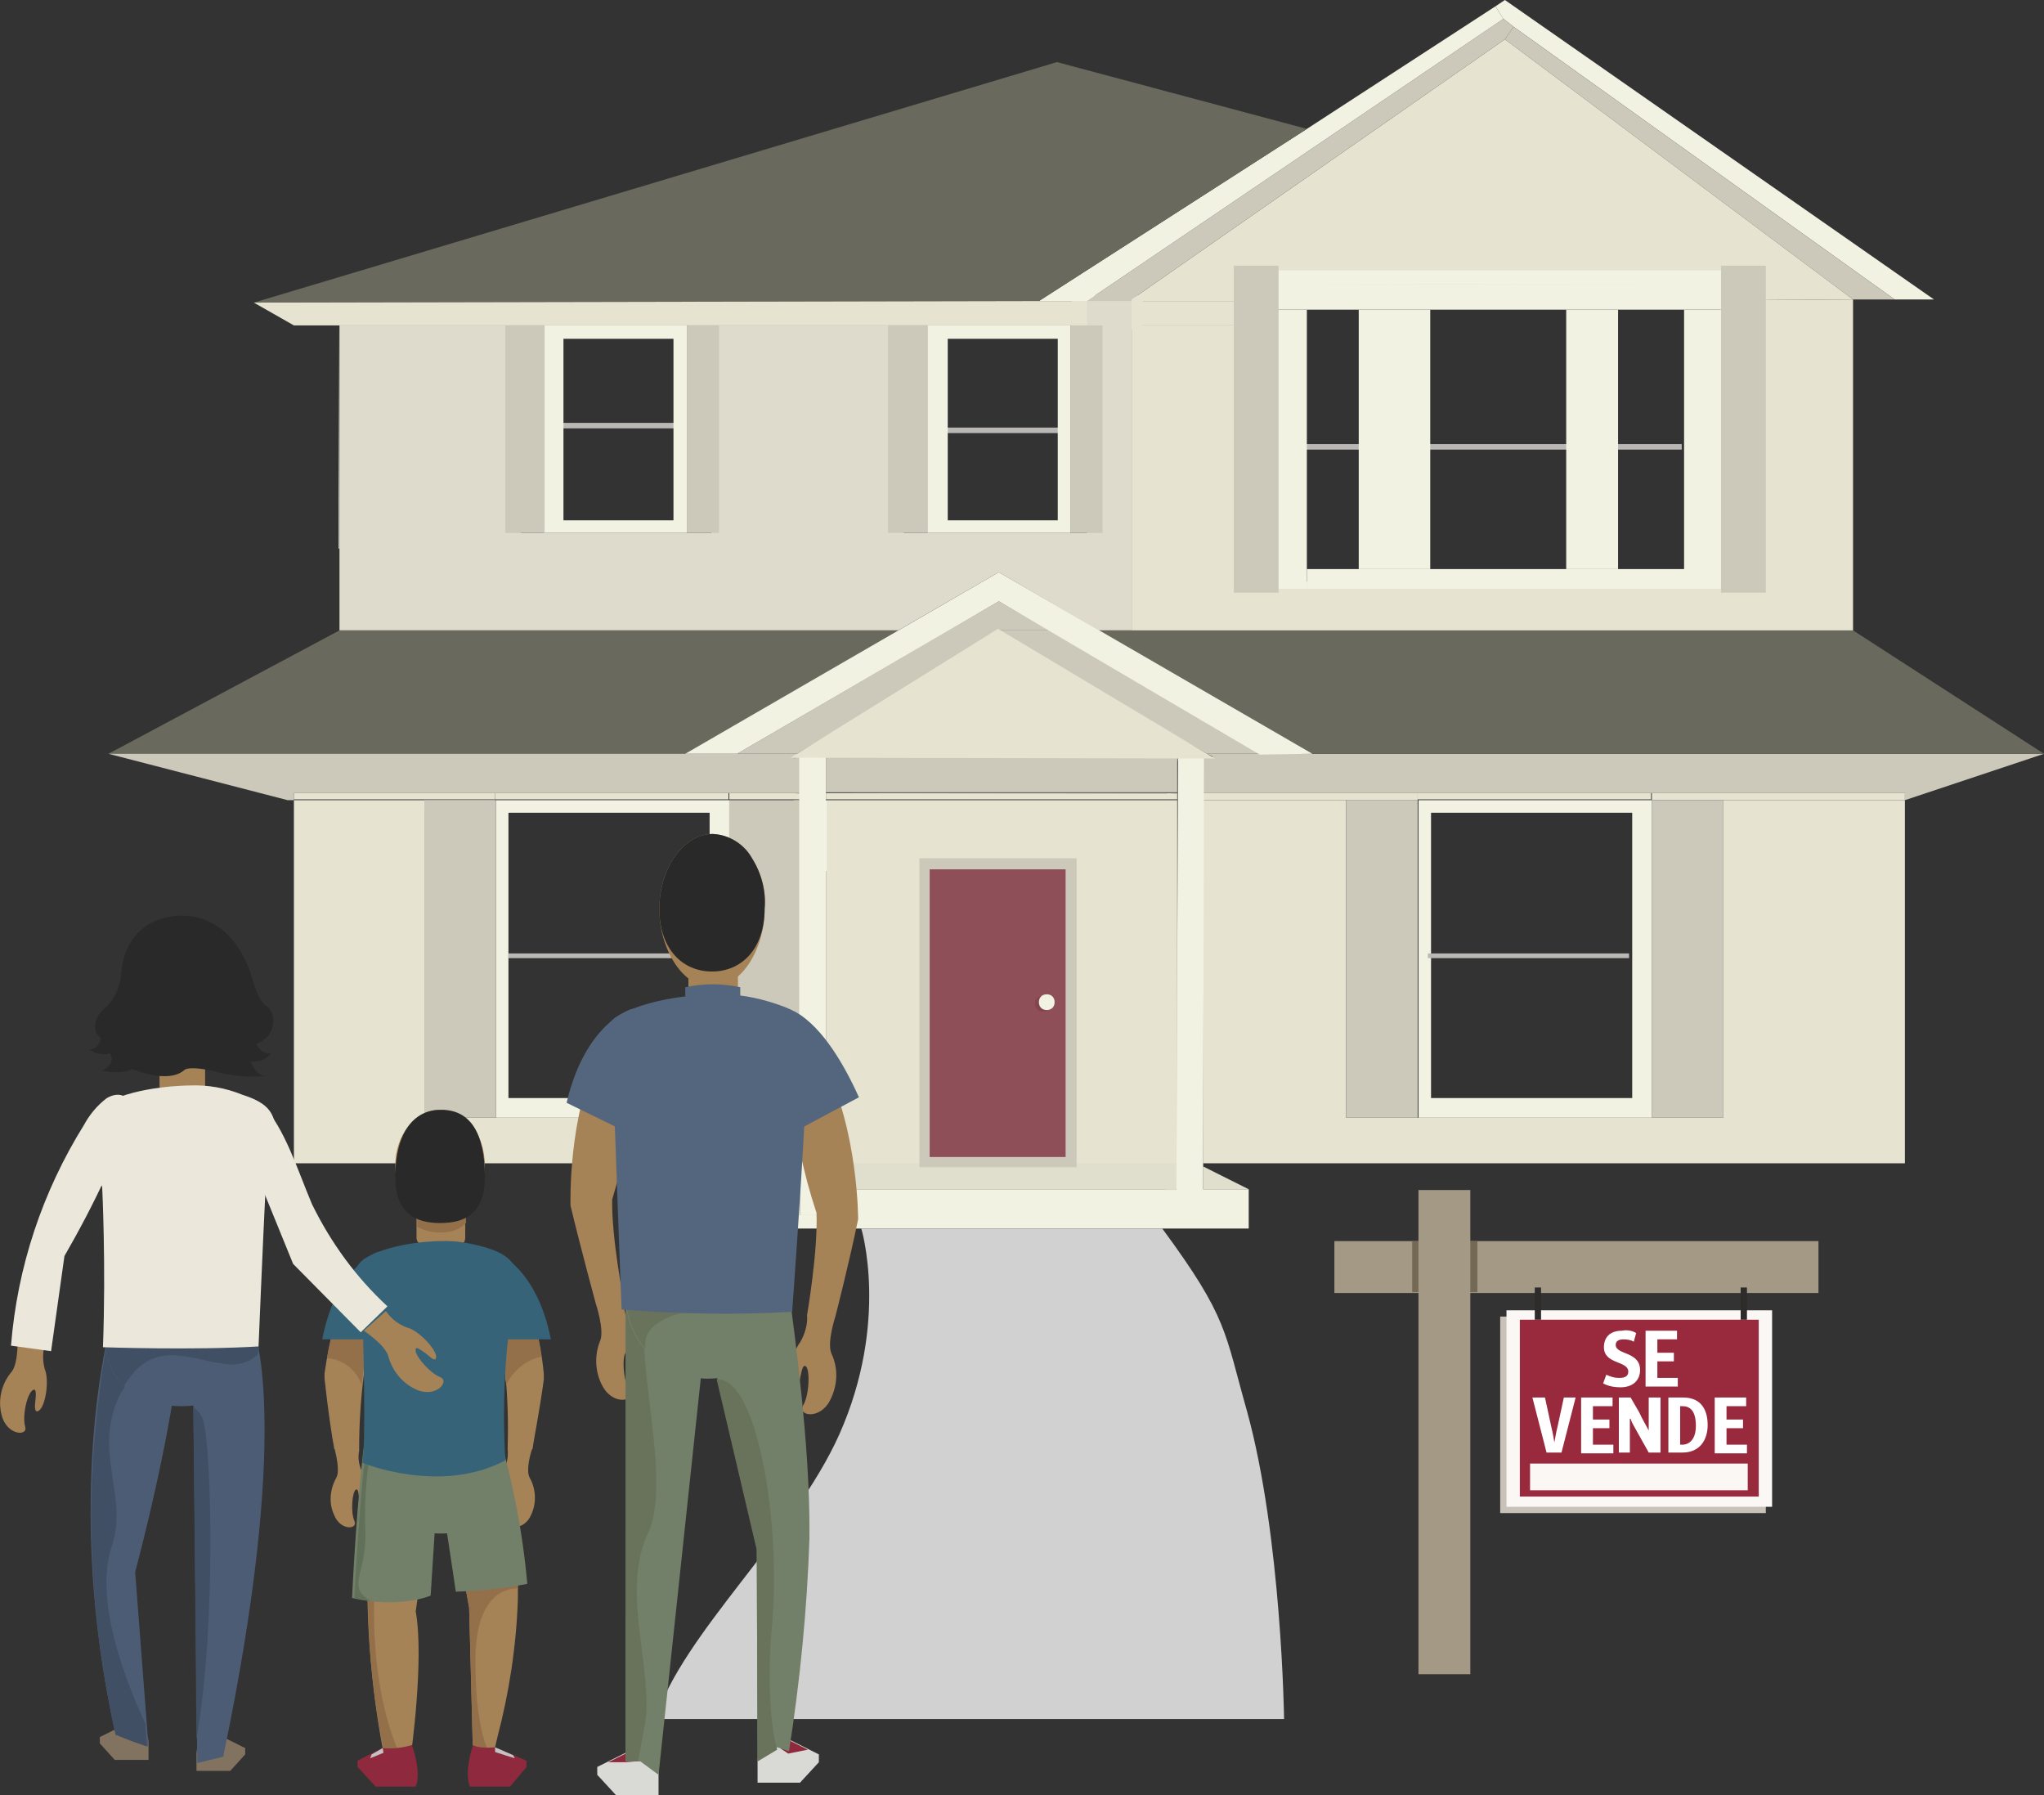 <svg version="1.1" id="Layer_1" xmlns="http://www.w3.org/2000/svg" x="0" y="0" viewBox="0 0 260.1 228.4" xml:space="preserve"><rect x="0" y="0" width="260.1" height="228.4" fill="#333333" stroke="none"/><style>.st0{fill:#dedbcc}.st1{fill:#e6e3d1}.st2{fill:#ccc9ba}.st3{fill:#bab8b5}.st4{fill:#69695e}.st5{fill:#f2f2e3}.st6{fill:#e0decc}.st11{fill:#e0decf}.st13{fill:#b3b09e}.st14{fill:#edebe8}.st18{fill:#babaab}.st20{fill:#a39985}.st23{fill:#faf7f5}.st27{fill:#d9d9d6}.st28{fill:#8f293d}.st29{fill:#a68257}.st30{fill:#738069}.st31{fill:#69735c}.st34{fill:#54667d}.st35{fill:#e3d6c2}.st36{fill:#94704a}.st38{fill:#292929}.st39{fill:#c4c2c2}.st41{fill:#4d5c75}.st42{fill:#e3e3e0}.st44{fill:#404f63}.st48{fill:#ebe8db}.st49{fill:#366378}.st50{fill:#fff}</style><path class="st0" d="M144 41.4v38.8h-4.2l-12.7-7.4-12.8 7.4H43.2V41.4h23.1v26.4h24.2V41.4H115v26.4h23.3V41.4h5.7z"/><path class="st1" d="M101.8 142.2v5.8H37.4v-46.2H63v1.6h-9v38.8h47.8z"/><path class="st2" d="M105.1 96.3h44.7v4.5h-44.7v-4.5z"/><path class="st1" d="M105.1 100.9h44.7v.8h-44.7v-.8zm0 .9h44.7v46.3h-44.7v-46.3z"/><path class="st0" d="M136.4 37.6h9v4.3h-9v-4.3z"/><path class="st3" d="M70.3 53.8h16.6v.7H70.3v-.7zm48.9.6h16.3v.7h-16.3v-.7z"/><path class="st2" d="M260.1 95.9l-17.7 5.9v-.9h-89.3v-4.6h1.3l-.8-.4h106.5z"/><path class="st4" d="M260.1 95.9h-93.4l-26.9-15.7h96l24.3 15.7z"/><path class="st5" d="M246.1 38.1h-5L192.6 3.4l-1.3-1-1-1.6 1.2-.8 54.6 38.1z"/><path class="st1" d="M242.4 101.8V148h-89.3v-46.2h18.2v40.4h48v-40.4h23.1z"/><path class="st1" d="M210.2 100.9v.9h32.2v-.9h-32.2z"/><path class="st2" d="M241.1 38.1h-5.3L191.5 5l1.1-1.6 48.5 34.7z"/><path class="st1" d="M235.8 41.4v38.8H144V41.4h18.2V74h57.1V41.4h16.5zm0-3.3v3.3h-16.5v-3.2l16.5-.1z"/><path class="st1" d="M235.8 38.1l-16.5.1v-1.7h-57.1v1.8H144v-.2L191.5 5l44.3 33.1z"/><path class="st2" d="M210.2 101.8h9.1v40.4h-9.1v-40.4z"/><path class="st5" d="M207.7 103.4h-25.6v36.3h25.6v-36.3zm2.5 38.8h-29.7v-40.4h29.7v40.4z"/><path class="st1" d="M180.4 100.9h29.7v.8h-29.7v-.8z"/><path class="st2" d="M191.3 2.4l1.3 1-1.1 1.6L144 38.1v.2h-5.7l53-35.9z"/><path class="st5" d="M190.3.8l1 1.6-53 35.9h-6.1l34.1-21.9 24-15.6z"/><path class="st2" d="M171.3 101.8h9.1v40.4h-9.1v-40.4z"/><path class="st1" d="M153.1 100.9v.9h27.3v-.9h-27.3z"/><path class="st4" d="M166.3 16.4l-34.1 21.9h-.1l-99.8.2L134.5 7.9l31.8 8.5z"/><path class="st1" d="M162.2 38.3v3.1H144v-3.1h18.2z"/><path class="st2" d="M160.3 95.9h-6.7L127 80.6v-.4h6.5l26.8 15.7z"/><path class="st5" d="M158.9 151.3v5h-62v-5h4.9v3.3h3.3v-3.3h53.8z"/><path class="st6" d="M158.9 151.3h-5.8v-2.9l5.8 2.9zm-53.8-3.3h44.7v3.3h-44.7V148z"/><path class="st1" d="M138.3 41.4H37.4l-5.1-2.9 99.8-.2h6.2v3.1z"/><path class="st2" d="M136.2 41.4h4.1v26.4h-4.1V41.4zM117 109.2h20v39.3h-20v-39.3z"/><path d="M118.3 110.6h17.3v36.6h-17.3v-36.6z" fill="#8f4f59"/><path class="st5" d="M134.6 43.1h-14v23.1h14V43.1zm1.6 24.7H118V41.4h18.2v26.4z"/><path class="st2" d="M133.5 80.2h-12.8l6.4-3.7 6.4 3.7zm-6.5 0v.4l-25.6 15.3h-7.6l26.9-15.7h6.3zm-14-38.8h5v26.4h-5V41.4z"/><path class="st4" d="M114.3 80.2L87.4 95.9H13.8l29.4-15.7h71.1z"/><path class="st5" d="M101.8 151.3h3.3v3.3h-3.3v-3.3z"/><path class="st6" d="M101.8 148.8v2.5h-4.9l4.9-2.5z"/><path class="st2" d="M92.8 101.8h9.1v40.4h-9.1v-40.4z"/><path class="st1" d="M92.8 100.9h9.1v.8h-9.1v-.8z"/><path class="st2" d="M101.8 96.3v4.6H37.4v.9h-.8l-22.8-5.9h87.6l.4.4zM87.4 41.4h4.1v26.4h-4.1V41.4z"/><path class="st5" d="M90.3 103.4H64.7v36.3h25.6v-36.3zm2.5 0v38.8H63.1v-40.4h29.7v1.6z"/><path class="st1" d="M63 100.9h29.7v.8H63v-.8z"/><path class="st5" d="M85.7 43.1h-14v23.1h14V43.1zm1.7 24.7H69.2V41.4h18.2v26.4z"/><path class="st2" d="M64.3 41.4h5v26.4h-5V41.4zM54 101.8h9.1v40.4H54v-40.4z"/><path class="st1" d="M37.4 100.9H63v.8H37.4v-.8z"/><path d="M132.7 128.7c-.6 0-1-.4-1-1s.4-1 1-1 1 .4 1 1-.4 1-1 1" fill="#82454f"/><path class="st5" d="M134.2 127.5c0 .6-.4 1-1 1s-1-.4-1-1 .4-1 1-1 1 .4 1 1m-7.1-54.7L87.2 95.9h6.6l33.3-19.4L160.3 96l6.7-.1-39.9-23.1z"/><path d="M43.1 41.4v28.4h.1l-.1-28.4zm62 78.6v-19.1.1h43.4-43.4v.8h43.4-43.4V120z" fill="#f5f5f0"/><path d="M105.1 100.9h43.4v.1l-43.4-.1z" fill="#c2c2ad"/><path class="st11" d="M148.3 151.3h1.3v.1h-1.3v-.1z"/><path d="M149.8 107.7v-5.9h-1.3 1.3v-.9h-1.3 1.3v6.8z" fill="#e3e0db"/><path class="st13" d="M148.5 100.9h1.3v.1l-1.3-.1z"/><path class="st5" d="M149.9 96.1l-.2 55.3h3.4l.1-55.3h-3.3z"/><path class="st14" d="M101 148v1.3l.7-.4v-.9h-.7z"/><path d="M101 142.2h.7v5.8h-.7v-5.8z" fill="#d6d4c2"/><path class="st11" d="M101 151.3h.7v.1h-.7v-.1z"/><path d="M101 149.3v2h.7v-2.4l-.7.4z" fill="#d1cfbd"/><path d="M101 101.8h.7v1.6h-.7v-1.6z" fill="#ccc9b8"/><path class="st13" d="M101 100.9h.7v.1l-.7-.1z"/><path class="st18" d="M101 96.6l.5-.3h-.5v.3z"/><path class="st5" d="M101.7 96.3v55.1h3.4V96.3h-3.4z"/><path class="st14" d="M105.1 97.1v-.8h-3.3l-.1-.1 18.2-11.4 7-4.1 25.7 15.4h-4.1v.2h-43.4v.8z"/><path class="st18" d="M119.9 84.8l6.8-4.1h.2l-7 4.1zm-18.4 11.5h.3l-.1-.1-.2.1z"/><path d="M149.8 97.1v-.8h-1.3v-.2h3.3-1.9l-.1 1z" fill="#dbd9d6"/><path class="st1" d="M127 80l-26.4 16.4 54 .1L127 80z"/><path class="st20" d="M169.8 157.9h61.6v6.6h-61.6v-6.6z"/><path d="M187 157.9v6.5h1v-6.5h-1zm-7.3 0v6.5h.9v-6.5h-.9z" fill="#736954"/><path class="st20" d="M180.5 151.4h6.6V213h-6.6v-61.6z"/><path d="M190.9 167.5h33.8v25h-33.8v-25z" fill="#c9c2b8"/><path class="st23" d="M191.7 166.7h33.8v25h-33.8v-25z"/><path d="M193.4 167.9h30.4v22.5h-30.4v-22.5z" fill="#99293d"/><path class="st23" d="M194.7 186.2h27.7v3.4h-27.7v-3.4z"/><path d="M195.3 163.8h.8v4.1h-.8v-4.1zm26.2 0h.8v4.1h-.8v-4.1z" fill="#2e2b2b"/><path d="M109.6 156.3s3.6 11.8-2.8 26.2c-5.8 12.9-19.9 25.3-23.4 36.2h80s-.3-23.1-4.7-39.1c-2.9-10.2-2.4-11.9-10.8-23.3h-38.3z" fill="#d1d1d1"/><path class="st27" d="M83.8 225.8v2.6h-5.4l-2.4-2.6v-1l4.2-2.1s3.6-.1 3.6 3.1"/><path class="st28" d="M80.8 224.1v-1.3h-.6l-2.8 1.4h2.2l1.2-.1z"/><path class="st27" d="M96.4 224.2v2.6h5.4l2.4-2.6v-1l-4.2-2.1c-.1 0-3.6-.2-3.6 3.1"/><path class="st28" d="M99.4 222.5v-1.3h.6l2.8 1.4-2.5.5-.9-.6z"/><path class="st29" d="M76.4 133.6c-4.2 8.4-3.8 19.8-3.8 19.8 1.3 5.4 3.2 12.4 3.2 12.4s1.1 3.3.6 4.7c-.8 1.9-.7 4.1.3 5.9 1.4 2.5 4.2 1.8 3.4.6-.8-1.3-1-4.6-.4-5 .3-.2.5.6.7 1.3.2.8.4 1.7.8 1.3.7-.8.2-4.4-.8-5.5-.7-1-1-2.3-1-3.5 0 0-1.6-8.1-1.5-13 1.6-5.2 2.6-10.5 2.8-15.9l-4.3-3.1zm28.5 1.8c4.3 8.4 4.3 19.7 4.3 19.7-1.1 5.4-2.9 12.4-2.9 12.4s-1.1 3.3-.5 4.7c.9 1.9.8 4.1-.2 6-1.3 2.5-4.2 1.9-3.4.6s.9-4.7.3-5c-.7-.4-.6 3.4-1.4 2.6s-.3-4.4.7-5.6c.6-1 1-2.3.9-3.5 0 0 1.4-8.1 1.2-13-1.7-5.1-2.8-10.4-3.2-15.8l4.2-3.1z"/><path class="st30" d="M89.3 174.2l-5.5 51.6-2.3-1.7h-1.9l.1-58.3 9.6 8.4z"/><path class="st30" d="M100.6 164.9c0 5.8-4.7 10.5-10.5 10.5s-10.5-4.7-10.5-10.5h21z"/><path class="st30" d="M100.6 165.8l-9.6 8.4 5.3 22.8.1 26.9 2.5-1.6 1.5.5c1.4-8.9 2.3-18 2.6-27 .1-8.5-.9-18.7-2.4-30"/><path class="st31" d="M81.2 224.1h-1.6v-58.3c.2 2.1 1 4.1 2.4 5.8.2 6.5 3.1 18.6.3 23.8-3.2 7.4.8 16.8-.2 23.8l-.9 4.9z"/><path class="st31" d="M82.1 171.6c-1.4-1.7-2.2-3.7-2.4-5.8v-.9h21c0 .3 0 .6-.1.9l-.4.3c-.8 0-2-.1-3.4-.1-5.7 0-14.7.7-14.7 5v.6m18.5-5.4h-.4l.4-.3v.3"/><path d="M96.4 224.1l-.1-26.9-5.1-21.9 5.1 21.9.1 26.9z" fill="#e0d9c9"/><path d="M96.4 224.1l2.4-1.6-2.4 1.6z" fill="#bfbaad"/><path class="st31" d="M96.4 224.1l-.1-26.9-5.1-21.7h.2c4.9 0 8.1 18 6.8 31.8-.6 6.3-.1 12.8.7 15.3l-2.5 1.5z"/><path class="st34" d="M91 126.5s-7.5 0-12.3 2.7-.5 13-.5 13 .8 22.4.9 24.4c7.2.6 14.5.7 21.7.3 0 0 1.1-14.9 1.6-24.8 1-2 1.6-4.3 1.7-6.6-.1-4-.3-6.1-5.1-7.7-2.6-.9-5.3-1.4-8-1.3"/><path class="st29" d="M93.9 119.5h-6.3v7c0 1.1 2.4 1.2 3.3 1.2 1.1 0 3 0 3-1.1v-7.1z"/><path class="st34" d="M100.5 128.5s4.1.7 8.8 11.1l-8.8 4.7c-.1 0-4.7-17.9 0-15.8m-20.2-.1s-5.8 1.7-8.2 11.9l9 4.4c0 .1 3.9-17.7-.8-16.3"/><path class="st29" d="M66.1 162.2c1.6 4 2.7 8.3 3.1 12.6v.7c-.5 3.8-1.3 7.8-1.4 8.6 0 .1 0 .2-.1.3-.2.5-.8 2.7-.3 3.6.8 1.4.9 3.2.2 4.7-.9 2.1-3.2 1.8-2.7.7.5-1 .4-3.7-.1-4-.3-.1-.3.5-.4 1.1-.1.7-.2 1.3-.5 1-.7-.6-.5-3.4.2-4.4.4-.8.6-1.8.5-2.7v-.3c.1-3.1 0-6.3-.3-9.4 0-.2-.1-.3-.1-.5-.4-1.1-1.8-5.4-3.3-9.9-.4-1.1 0-2.4.9-3.1l.1-.1c1.2-.9 3-.7 3.9.6.1.1.2.3.3.5"/><path class="st35" d="M64.4 176.2c0-.5-.1-1-.1-1.4 0-.2-.1-.3-.1-.5-.3-1-1.5-4.6-2.9-8.5 1.4 4 2.5 7.5 2.9 8.5.1.2.1.3.1.5.1.5.1.9.1 1.4m3.4-9.2c-.3-1.3-.7-2.5-1.2-3.7.4 1.3.8 2.5 1.2 3.7"/><path class="st36" d="M64.4 176.2c0-.5-.1-1-.1-1.4 0-.2-.1-.3-.1-.5-.3-1-1.5-4.6-2.9-8.5h5c.1-.6.2-1.3.2-1.9v-.8c.5 1.2.9 2.4 1.2 3.7.5 1.9.9 3.8 1.2 5.8-2 .4-3.6 1.8-4.5 3.6"/><path class="st29" d="M44.8 162.2c-1.7 4-2.9 8.2-3.5 12.5v.7c.4 3.8 1 7.8 1.2 8.7 0 .1 0 .2.1.3.1.5.7 2.7.2 3.6-.8 1.4-1 3.2-.3 4.7.8 2.1 3.1 1.9 2.6.8s-.3-3.7.2-4c.3-.1.3.5.4 1.1.1.7.1 1.3.5 1.1.7-.6.6-3.4-.1-4.4-.4-.8-.6-1.8-.4-2.7v-.3c0-3.1.2-6.3.6-9.4 0-.2.1-.3.1-.5.4-1.1 2-5.3 3.7-9.8.4-1.1.1-2.3-.8-3.1l-.1-.1c-1.1-1.1-2.8-1-3.9 0-.2.3-.4.5-.5.8"/><path class="st35" d="M41.6 172.8c.6-3.7 1.7-7.2 3.2-10.6l.3-.6c-.1.2-.2.3-.3.5-1.5 3.4-2.6 7-3.2 10.7"/><path class="st36" d="M46 176.2c-.6-1.9-2.4-3.3-4.4-3.4.6-3.6 1.7-7.2 3.2-10.6.1-.2.2-.3.3-.5-.2 1.3-.1 2.7.3 4h4.1c-1.5 4-2.8 7.6-3.2 8.5-.1.2-.1.3-.1.5-.1.5-.1 1-.2 1.5"/><path class="st29" d="M52.3 223.2s1.7-12.1.6-18.2c0 0 .8-5.2 1.3-11.6l-7.3 2.2c-.5 9.3.2 18.7 2 27.9l3.4-.3z"/><path class="st36" d="M49 223.5c-1.4-6.5-2.1-13.2-2.2-19.9.3 0 .5.1.8.1-.1 5.8.5 13.3 3.3 19.6l-1.9.2z"/><path class="st29" d="M64.4 191l-6.9 1.3 2.2 12.3.5 19h2.5l.6-2.6c1.5-5.7 2.4-11.6 2.6-17.5.1-6.2-.3-4.4-1.5-12.5"/><path class="st35" d="M59.7 204.5l-1.4-7.8 1.4 7.8z"/><path class="st36" d="M62.7 223.7h-2.5l-.5-19v-.2l-1.4-7.7h6.8c.1 1.9.8 3.6.8 5.3h-.2c-1.1 0-5.3.6-5.2 9.4 0 9.9 2.2 12.2 2.2 12.2"/><path class="st30" d="M63.3 181.8c1.9 6.4 3.2 13 3.8 19.7-3 .6-6 .9-9.1 1 0 0-1.8-12.4-2.6-16.4 0 .1-.7-4.2 7.9-4.3"/><path class="st30" d="M55.8 187.3l-1 15.7s-3.9 1.7-10 .3c0 0 .6-13.3 1.8-21.5 0-.2 9.2-.1 9.2 5.5"/><path d="M47.2 203.7c-.7-.1-1.4-.2-2.1-.4 0 0 .6-13.3 1.8-21.5.3.1.5.1.8.1-1 4.3-1.4 8.7-1.2 13.1.1 5.5-2.5 6.8.7 8.7" fill="#617059"/><path class="st30" d="M46.9 182.6s.2 12.8 9.5 12.5 6.9-12.3 6.9-12.3l-16.4-.2z"/><path class="st29" d="M59.2 152H53v5.5c.1 1.3 1.8.9 3.2.9s2.9.5 3-.9V152z"/><path class="st35" d="M53.1 156.7v-4.8h6.2v.1h-6.2v4.7z"/><path class="st36" d="M55.8 156.8c-.9 0-1.9-.3-2.7-.7V152h6.2v3.6c-.8.8-1.9 1.2-3 1.2h-.5"/><path class="st29" d="M61.7 148.3c0 3.9-2.5 7.1-5.7 7.1-3.1 0-5.7-3.2-5.7-7.1s2.5-7.1 5.7-7.1 5.7 3.1 5.7 7.1"/><path class="st38" d="M61.7 149.7c0 4.7-2.5 5.9-5.7 5.9-3.1 0-5.7-1.2-5.7-5.9 0-5.6 2.4-8.5 5.7-8.5 3.8-.1 5.7 2.9 5.7 8.5"/><path class="st28" d="M48.6 222.4c1.3.1 2.6 0 3.8-.4 0 0 1.3 3.4.5 5.3h-5.1l-2.3-2.5v-.8l3.1-1.6z"/><path class="st39" d="M48.8 223l-.1-.6-1.4.8-.2.5 1.7-.7z"/><path class="st28" d="M63 222.3c-2.3.2-2.8-.3-2.8-.3s-1.2 3.4-.4 5.3h5.1l2.1-2.5v-.8l-4-1.7z"/><path class="st39" d="M63 222.9v-.6l2.3 1 .2.4-2.5-.8z"/><path d="M18.9 221.8v2.1h-4.3l-1.9-2.1v-.8l3.4-1.7c-.1 0 2.8-.1 2.8 2.5m6.1 1.4v2.1h4.3l1.9-2.1v-.8l-3.4-1.7c.1 0-2.8-.1-2.8 2.5" fill="#827361"/><path class="st29" d="M1.5 174.5C.2 176-.3 178.1.2 180c.6 2.6 3.4 2.8 3 1.5-.4-1.4.3-4.5 1.1-4.7.3-.1.3.7.2 1.4-.1.8-.1 1.6.4 1.3.9-.5 1.4-3.9.8-5.3-.3-1.1-.3-2.3.1-3.4l-3.5-.7c-.1 0 .1 3.2-.8 4.4"/><path class="st41" d="M32.4 169.5s4.7 12.4-4 54l-3.3.8-.5-46.3 7.8-8.5zm-18.4-.7s-6 22 .7 51.8l4.2 1.6-1.7-22.2s3.2-11.8 4.9-22.6l-8.1-8.6z"/><path class="st41" d="M32.8 170.7c0 5.2-4.3 8.2-9.7 8.2s-9.7-2.9-9.7-8.2h19.4z"/><path class="st42" d="M13.9 216.7c-1.5-7.6-2.3-15.4-2.3-23.2 0 7.8.8 15.6 2.3 23.2"/><path d="M18.7 222.3l-2-.8 2 .8z" fill="#6b6152"/><path class="st44" d="M18.7 222.2l-2-.7-1.5-.6-.5-.2c-.3-1.3-.6-2.7-.8-4-1.5-7.6-2.2-15.4-2.3-23.2 0-7.4.7-14.8 1.9-22.1.1 1.9.9 3.7 2.4 5-.1.2-.2.4-.4.6-4 7.4 1 13.3-1.3 19.8-2.3 7 2 17.5 4.3 22.5l.2 2.9zm13.9-49.9c0-.2.1-.4.1-.7 0 .2.1.3.1.5 0 .1-.1.2-.2.2"/><path class="st42" d="M13.5 171c-.1-.1-.1-.2-.2-.3h.2v.3"/><path class="st44" d="M15.8 176.3c-1.4-1.3-2.2-3.1-2.3-5v-.6h19.2v.3c.1.2.2.3.3.5 0 .2-.2.6-.2.8-.9.9-2.1 1.3-3.4 1.3-1.2-.1-2.4-.3-3.6-.6-1.2-.3-2.4-.5-3.7-.6-2.4 0-4.4.8-6.3 3.9"/><path class="st29" d="M26.1 134.2h-5.8v4c.1 1 1.3 1.8 2.9 1.8s2.8-.7 2.9-1.7v-4.1z"/><path d="M20.3 136.3V135v1.3zm5.8-.7v-.8.8" fill="#ad7d2e"/><path d="M15.4 161.9c.8-4.2-1.6-12.9-1.6-12.9l-3.1 5.9c.9-3.1 2.5-7.4 3.5-7.4.3 0 .5.3.6 1 .8 3.3 2.3 4 4.1 4l-.3 6.5c-.6.8-.9 1.9-.7 2.9h-2.5zm13.5-7.5c-.1-.8-.1-1.5-.1-2.3 1.8-.2 3.1-1.8 3-3.6 0-.1 0-.3-.1-.4 0 0 1.9 4.6-2.8 6.3" fill="#f2e8db"/><path class="st42" d="M25 221.3l-.2-23 .2 23z"/><path class="st44" d="M25 221.3l-.2-23-.2-19.3c.8.6 1.3 1.4 1.4 2.4.8 3.2 1.6 24.8-1 39.9"/><path d="M17.6 121.1s1.7 2.7 7.9 3.7c-1.4-.7-2.6-1.7-3.7-2.8 0 0 1.9 1.9 7.5 1.9 0 0-.2-6.3-6.2-6.3-4.6-.2-5.5 3.5-5.5 3.5" fill="#bd8f40"/><path class="st48" d="M16.9 141.5c-.4-2.4-1.9-2.6-3.3-1.8-1.2.9-2.2 2.1-2.9 3.4-5.3 8.5-8.5 18.1-9.3 28.1l5.1.7 1.7-12.1c1.9-3.3 3.7-6.7 5.3-10.2.2-.7.5-1.5.7-2.3.1-.2 3.2-2.8 2.7-5.8"/><path class="st38" d="M23.5 136.1s.6-.6 4.2.3c2 .5 4.1.7 6.1.5-1.4-.1-1.9-1.9-1.9-1.9 1 .2 2-.2 2.6-1-1.2.3-1.9-1.2-1.9-1.2 2.8-1 2.5-4.1 1.3-4.8-1.1-.7-1.8-3.5-1.8-3.5-2.6-8.7-9.1-8-9.1-8s-6.9-.3-7.6 7.4c-.1 1.7-.9 3.4-2.2 4.5-1.5 1.3-1.3 3.1-.4 3.6 0 .8-.6 1.5-1.4 1.5.7.6 1.7.8 2.6.5 0 0 .9 1.3-1 2.2 0 0 2.4.6 3.8-.2 0 0 4.6 2 6.7.1"/><path class="st48" d="M24.1 138.1s-6.4 0-10.6 2.2C9.4 142.6 13 151 13 151s.5 9.9.1 20.4c0 0 11.6.4 19.8-.1 0 0 .5-12.2.9-20.3.9-1.7 1.3-3.5 1.4-5.4-.1-3.3-.2-5-4.3-6.3-2.2-.9-4.5-1.3-6.8-1.2"/><path class="st3" d="M64.7 121.3h25.6v.6H64.7v-.6zm117 0h25.6v.6h-25.6v-.6z"/><path class="st29" d="M95.7 109.2c-1-1.8-2.9-3-5-3.1-2 0-3.7 1.2-5 3.1-1.2 1.9-1.8 4.1-1.8 6.4 0 5.2 3 10 6.7 10s6.7-4.8 6.7-10c.2-2.2-.4-4.5-1.6-6.4"/><path class="st34" d="M87.2 127.4v-1.8c2.3-.5 4.7-.5 7 0v2.2c-2.3.6-4.8.5-7-.4"/><path class="st38" d="M95.7 109.2c-1-1.8-2.9-3-5-3.1-2 0-3.7 1.2-5 3.1-1.2 1.9-1.8 4.1-1.8 6.4 0 5.2 3 8 6.7 8s6.7-2.8 6.7-8c.2-2.2-.4-4.5-1.6-6.4"/><path class="st5" d="M219.3 36.1v3.3h-57.1v-3.2l57.1-.1z"/><path class="st5" d="M219.3 34.4v1.7l-57.1.1v-1.8h57.1z"/><path class="st3" d="M166 56.5h48v.7h-48v-.7z"/><path class="st5" d="M219.3 39.4v35.5h-53v-2.5h48v-33h5z"/><path class="st5" d="M199.3 39.4h6.6v33h-6.6v-33zm-26.4 0h9.1v33h-9.1v-33zm-6.6 33v2.5h-4.1V39.4h4.1v33z"/><path class="st2" d="M157 33.8h5.7v41.6H157V33.8zm62 0h5.7v41.6H219V33.8z"/><path class="st49" d="M56 157.9s-5.7 0-9.4 2.1-.4 9.9-.4 9.9.4 14-.1 16.2c0 0 9.9 4.1 18.2-.3-.3-5.3-.2-10.7.4-16 .8-1.6 1.2-3.3 1.3-5.1-.1-3.1-.2-4.7-3.9-5.9-2-.6-4-1-6.1-.9"/><path class="st49" d="M48 159.3s-5.2 1.9-7 11.1h7.5v-11.2h-.1c-.1.1-.3.1-.4.1m15.1 0s5.2 1.9 7 11.1h-7.5v-11.2h.1c.1.1.3.1.4.1"/><path class="st29" d="M46.3 169.3s2.7 1.8 3.1 3.2c.5 1.9 1.8 3.5 3.6 4.3 2.5 1.1 4.3-1.1 3-1.6s-3.4-2.9-3.1-3.6c.1-.3.7.2 1.3.6.6.5 1.2 1.1 1.3.5.1-1-2.3-3.5-3.7-3.8-1.1-.4-2-1.1-2.7-2.1l-2.8 2.5z"/><path class="st48" d="M39.7 153.2c-1.9-4.5-3.4-9.5-6.3-12.7-.9-.4-1.9 0-2.3.8-.1.2-.1.3-.1.5-.7 2.1.6 4.7 1 5.7.2.4.5 1.4.9 2.5l4.4 10.8 8.6 8.7 3.4-3.3c-4-3.7-7.2-8.1-9.6-13"/><path class="st50" d="M208.2 169.6l-.3 1.1c-.3-.2-.8-.3-1.3-.3-.6 0-1 .2-1 .7 0 1.3 3.1.8 3.1 3.2 0 1.2-.8 2.2-2.5 2.2-.6 0-1.5-.1-2.2-.5l.4-1.1c.9.4 1.3.4 1.7.4.8 0 1.1-.3 1.1-.8 0-1.4-3.1-.9-3.1-3.1 0-1.2.7-2.1 2.3-2.1.4-.1 1.2-.1 1.8.3zM209.4 176.3v-7h4v1.1h-2.5v1.7h2.1v1.1h-2.1v2.1h2.6v1.1h-4.1zM197.8 183.5c.1-.6.2-1.2.4-2l.8-3.7h1.5l-1.8 7h-1.9l-1.8-7h1.6l.8 3.7c.3 1.2.3 1.6.4 2zM201.2 184.8v-7h4v1.1h-2.5v1.7h2.1v1.1h-2.1v2.1h2.6v1.1h-4.1zM209.8 182v-4.2h1.5v7h-1.5l-1.9-3.4c-.1-.2-.3-.5-.4-.9h-.1v4.3H206v-7h1.5l1.1 1.9c.3.7.9 1.7 1.2 2.3zM212.3 184.8v-7h1.9c2.3 0 3.1 1.6 3.1 3.5s-1 3.5-3.2 3.5h-1.8zm1.5-5.9v4.9h.3c.6 0 1.7-.4 1.7-2.4 0-2.1-.9-2.5-1.7-2.5h-.3zM218.2 184.8v-7h4v1.1h-2.5v1.7h2.1v1.1h-2.1v2.1h2.6v1.1h-4.1z"/></svg>